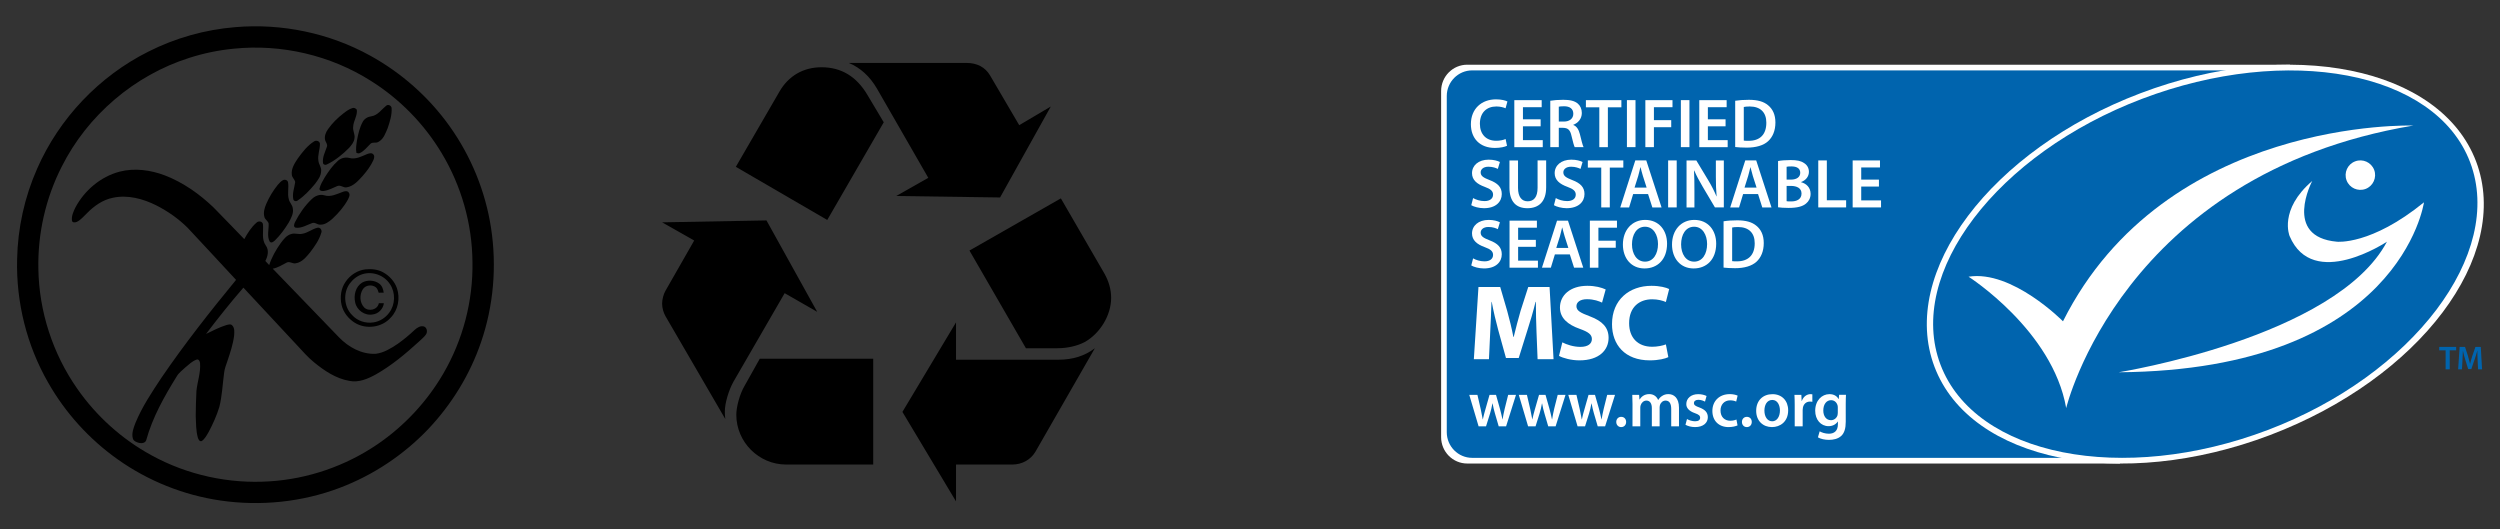 <svg xmlns="http://www.w3.org/2000/svg" xmlns:xlink="http://www.w3.org/1999/xlink" id="Layer_1" x="0px" y="0px" width="260px" height="55.057px" viewBox="26.375 5.585 260 55.057" xml:space="preserve"><rect x="26.375" y="5.585" width="260" height="55.057" fill="#333333" stroke="none"/><path fill="#FFFFFF" d="M246.835,53.792h-67.864c-1.506,0-2.72-1.231-2.72-2.742V15.057c0-1.519,1.214-2.743,2.72-2.743h85.571  L246.835,53.792z"></path><path fill="#0064AE" d="M179.482,12.905c-1.455,0-2.643,1.195-2.643,2.664v34.965c0,1.474,1.188,2.667,2.643,2.667h65.349  l17.503-40.295L179.482,12.905L179.482,12.905z"></path><polygon fill="#0064AE" points="280.72,42.021 280.052,42.021 280.052,41.663 281.817,41.663 281.817,42.021 281.146,42.021   281.146,43.996 280.72,43.996 "></polygon><path fill="#0064AE" d="M284.047,43.045c-0.012-0.305-0.028-0.667-0.024-0.982h-0.012c-0.073,0.286-0.173,0.602-0.275,0.895  l-0.343,1.01h-0.326l-0.313-0.997c-0.092-0.299-0.172-0.615-0.234-0.908h-0.006c-0.012,0.305-0.026,0.678-0.044,0.994l-0.053,0.939  h-0.396l0.157-2.332h0.56l0.303,0.937c0.083,0.275,0.158,0.552,0.217,0.81h0.01c0.063-0.253,0.141-0.54,0.229-0.813l0.323-0.933  h0.556l0.133,2.332h-0.415L284.047,43.045z"></path><path fill="#FFFFFF" d="M180.027,46.649l0.343,1.485c0.074,0.35,0.149,0.709,0.209,1.064h0.012c0.069-0.355,0.178-0.722,0.273-1.059  l0.422-1.49h0.674l0.409,1.45c0.101,0.385,0.189,0.744,0.263,1.1h0.013c0.053-0.355,0.129-0.715,0.218-1.1l0.362-1.45h0.815  l-1.032,3.276h-0.767l-0.39-1.335c-0.102-0.342-0.174-0.652-0.247-1.048h-0.018c-0.066,0.403-0.154,0.726-0.247,1.048l-0.417,1.335  h-0.773l-0.971-3.276L180.027,46.649L180.027,46.649z"></path><path fill="#FFFFFF" d="M185.174,46.649l0.346,1.485c0.072,0.35,0.146,0.709,0.21,1.064h0.008c0.069-0.355,0.178-0.722,0.269-1.059  l0.427-1.49h0.673l0.411,1.45c0.101,0.385,0.188,0.744,0.262,1.1h0.015c0.053-0.355,0.127-0.715,0.215-1.1l0.366-1.45h0.814  l-1.032,3.276h-0.768l-0.39-1.335c-0.102-0.342-0.174-0.652-0.248-1.048h-0.013c-0.066,0.403-0.155,0.726-0.25,1.048l-0.418,1.335  h-0.775l-0.968-3.276L185.174,46.649L185.174,46.649z"></path><path fill="#FFFFFF" d="M190.324,46.649l0.343,1.485c0.073,0.35,0.146,0.709,0.209,1.064h0.015c0.065-0.355,0.175-0.722,0.27-1.059  l0.422-1.49h0.67l0.414,1.45c0.1,0.385,0.19,0.744,0.26,1.1h0.016c0.057-0.355,0.127-0.715,0.219-1.1l0.361-1.45h0.815l-1.032,3.276  h-0.767l-0.392-1.335c-0.1-0.342-0.174-0.652-0.247-1.048h-0.015c-0.067,0.403-0.155,0.726-0.248,1.048l-0.418,1.335h-0.776  l-0.966-3.276L190.324,46.649L190.324,46.649z"></path><path fill="#FFFFFF" d="M194.974,50.003c-0.298,0-0.508-0.233-0.508-0.534c0-0.313,0.219-0.533,0.511-0.533  c0.307,0,0.516,0.217,0.516,0.533c0,0.3-0.204,0.534-0.516,0.534H194.974z"></path><path fill="#FFFFFF" d="M196.156,47.625c0-0.378-0.007-0.692-0.024-0.976h0.711l0.035,0.479h0.018  c0.164-0.253,0.461-0.557,1.014-0.557c0.43,0,0.765,0.245,0.907,0.608h0.013c0.114-0.183,0.251-0.319,0.404-0.414  c0.183-0.124,0.391-0.193,0.657-0.193c0.548,0,1.099,0.372,1.099,1.42v1.933h-0.808v-1.811c0-0.546-0.187-0.868-0.585-0.868  c-0.282,0-0.492,0.199-0.578,0.437c-0.022,0.082-0.042,0.181-0.042,0.274v1.967h-0.81v-1.9c0-0.456-0.18-0.778-0.563-0.778  c-0.311,0-0.519,0.244-0.593,0.468c-0.032,0.086-0.046,0.18-0.046,0.273v1.938h-0.811L196.156,47.625L196.156,47.625z"></path><path fill="#FFFFFF" d="M201.823,49.165c0.189,0.116,0.544,0.233,0.843,0.233c0.363,0,0.522-0.147,0.522-0.362  c0-0.223-0.132-0.337-0.536-0.48c-0.641-0.219-0.911-0.568-0.901-0.954c0-0.576,0.476-1.025,1.237-1.025  c0.363,0,0.679,0.092,0.869,0.191l-0.163,0.586c-0.144-0.081-0.402-0.189-0.693-0.189c-0.295,0-0.457,0.143-0.457,0.344  c0,0.204,0.156,0.307,0.574,0.455c0.591,0.221,0.865,0.521,0.872,1.004c0,0.591-0.465,1.033-1.331,1.033  c-0.397,0-0.753-0.104-0.995-0.238L201.823,49.165z"></path><path fill="#FFFFFF" d="M207.079,49.827c-0.175,0.08-0.518,0.176-0.929,0.176c-1.024,0-1.688-0.661-1.688-1.681  c0-0.981,0.674-1.749,1.822-1.749c0.304,0,0.614,0.069,0.804,0.156l-0.149,0.621c-0.136-0.063-0.332-0.129-0.625-0.129  c-0.633,0-1.012,0.464-1.005,1.063c0,0.672,0.438,1.058,1.005,1.058c0.289,0,0.489-0.057,0.651-0.129L207.079,49.827z"></path><path fill="#FFFFFF" d="M208.043,50.003c-0.298,0-0.507-0.233-0.507-0.534c0-0.313,0.215-0.533,0.51-0.533  c0.308,0,0.513,0.217,0.513,0.533c0,0.3-0.2,0.534-0.513,0.534H208.043z"></path><path fill="#FFFFFF" d="M212.345,48.257c0,1.204-0.851,1.745-1.687,1.745c-0.926,0-1.64-0.643-1.64-1.692  c0-1.074,0.708-1.732,1.695-1.732C211.693,46.577,212.345,47.261,212.345,48.257 M209.874,48.29c0,0.634,0.313,1.109,0.814,1.109  c0.472,0,0.8-0.464,0.8-1.12c0-0.515-0.229-1.1-0.793-1.1C210.111,47.18,209.874,47.743,209.874,48.29"></path><path fill="#FFFFFF" d="M213.025,47.707c0-0.445-0.01-0.762-0.028-1.058h0.719l0.028,0.624h0.026  c0.162-0.465,0.544-0.697,0.896-0.697c0.082,0,0.129,0.003,0.193,0.018v0.781c-0.064-0.015-0.142-0.026-0.242-0.026  c-0.396,0-0.666,0.255-0.738,0.624c-0.011,0.073-0.027,0.161-0.027,0.257v1.696h-0.827L213.025,47.707L213.025,47.707z"></path><path fill="#FFFFFF" d="M218.332,49.447c0,0.686-0.14,1.179-0.482,1.486c-0.344,0.305-0.816,0.398-1.267,0.398  c-0.418,0-0.859-0.091-1.145-0.263l0.182-0.624c0.21,0.12,0.561,0.247,0.958,0.247c0.541,0,0.939-0.28,0.939-0.99v-0.278h-0.012  c-0.188,0.287-0.526,0.483-0.955,0.483c-0.813,0-1.394-0.676-1.394-1.604c0-1.075,0.698-1.727,1.486-1.727  c0.497,0,0.797,0.24,0.949,0.508h0.014l0.035-0.436h0.717c-0.012,0.221-0.025,0.49-0.025,0.939L218.332,49.447L218.332,49.447z   M217.506,47.959c0-0.074-0.007-0.151-0.027-0.221c-0.087-0.301-0.323-0.534-0.673-0.534c-0.462,0-0.808,0.404-0.808,1.075  c0,0.556,0.283,1.006,0.8,1.006c0.311,0,0.578-0.205,0.673-0.496c0.021-0.089,0.035-0.203,0.035-0.297V47.959z"></path><path fill="#FFFFFF" d="M186.17,40.068c-0.032-0.901-0.066-1.992-0.066-3.089h-0.034c-0.23,0.961-0.544,2.029-0.832,2.91  l-0.916,2.93h-1.326l-0.802-2.896c-0.244-0.894-0.499-1.961-0.678-2.944h-0.027c-0.04,1.015-0.071,2.174-0.13,3.109l-0.133,2.853  h-1.571l0.48-7.51h2.261l0.731,2.508c0.236,0.856,0.472,1.805,0.638,2.687h0.035c0.209-0.87,0.47-1.864,0.711-2.7l0.802-2.495h2.217  l0.413,7.511h-1.659L186.17,40.068z"></path><path fill="#FFFFFF" d="M188.857,41.19c0.455,0.234,1.158,0.471,1.88,0.471c0.781,0,1.194-0.326,1.194-0.815  c0-0.466-0.356-0.737-1.259-1.059c-1.246-0.436-2.062-1.126-2.062-2.216c0-1.281,1.071-2.261,2.841-2.261  c0.85,0,1.47,0.176,1.915,0.377l-0.377,1.369c-0.301-0.142-0.838-0.353-1.572-0.353c-0.735,0-1.093,0.332-1.093,0.723  c0,0.479,0.424,0.69,1.396,1.058c1.324,0.493,1.948,1.181,1.948,2.238c0,1.259-0.968,2.341-3.03,2.341  c-0.857,0-1.705-0.233-2.127-0.466L188.857,41.19z"></path><path fill="#FFFFFF" d="M199.882,42.728c-0.31,0.156-1.014,0.334-1.925,0.334c-2.597,0-3.933-1.628-3.933-3.763  c0-2.565,1.828-3.989,4.098-3.989c0.879,0,1.547,0.179,1.847,0.335l-0.343,1.347c-0.346-0.144-0.824-0.281-1.423-0.281  c-1.35,0-2.399,0.819-2.399,2.488c0,1.499,0.895,2.449,2.407,2.449c0.512,0,1.082-0.112,1.416-0.245L199.882,42.728z"></path><path fill="#FFFFFF" d="M183.105,20.746c-0.21,0.107-0.676,0.224-1.263,0.224c-1.553,0-2.494-0.979-2.494-2.467  c0-1.613,1.117-2.585,2.611-2.585c0.585,0,1.008,0.124,1.188,0.222l-0.193,0.707c-0.233-0.1-0.556-0.188-0.959-0.188  c-0.997,0-1.711,0.626-1.711,1.801c0,1.074,0.632,1.766,1.704,1.766c0.362,0,0.739-0.072,0.971-0.183L183.105,20.746z"></path><polygon fill="#FFFFFF" points="186.602,18.721 184.761,18.721 184.761,20.16 186.821,20.16 186.821,20.891 183.864,20.891   183.864,16.001 186.71,16.001 186.71,16.734 184.761,16.734 184.761,17.994 186.602,17.994 "></polygon><path fill="#FFFFFF" d="M187.604,16.064c0.333-0.059,0.834-0.1,1.349-0.1c0.705,0,1.183,0.114,1.51,0.392  c0.265,0.224,0.422,0.565,0.422,0.979c0,0.632-0.428,1.058-0.886,1.226v0.024c0.348,0.126,0.558,0.468,0.681,0.939  c0.151,0.612,0.284,1.176,0.387,1.364h-0.923c-0.072-0.142-0.189-0.544-0.329-1.153c-0.136-0.639-0.368-0.841-0.875-0.856h-0.45  v2.009h-0.886L187.604,16.064L187.604,16.064z M188.49,18.227h0.53c0.6,0,0.979-0.321,0.979-0.805c0-0.538-0.379-0.785-0.958-0.785  c-0.284,0-0.464,0.02-0.552,0.045L188.49,18.227L188.49,18.227z"></path><polygon fill="#FFFFFF" points="192.704,16.745 191.309,16.745 191.309,16.001 194.999,16.001 194.999,16.745 193.593,16.745   193.593,20.891 192.704,20.891 "></polygon><rect x="195.575" y="15.998" fill="#FFFFFF" width="0.893" height="4.889"></rect><polygon fill="#FFFFFF" points="197.492,16.001 200.314,16.001 200.314,16.734 198.382,16.734 198.382,18.081 200.182,18.081   200.182,18.815 198.382,18.815 198.382,20.888 197.492,20.888 "></polygon><rect x="201.185" y="15.998" fill="#FFFFFF" width="0.892" height="4.889"></rect><polygon fill="#FFFFFF" points="205.834,18.721 203.993,18.721 203.993,20.16 206.053,20.16 206.053,20.891 203.101,20.891   203.101,16.001 205.946,16.001 205.946,16.734 203.993,16.734 203.993,17.994 205.834,17.994 "></polygon><path fill="#FFFFFF" d="M206.835,16.064c0.394-0.063,0.893-0.099,1.424-0.099c0.915,0,1.545,0.187,1.995,0.565  c0.471,0.386,0.764,0.965,0.764,1.797c0,0.874-0.3,1.525-0.764,1.947c-0.485,0.442-1.263,0.664-2.211,0.664  c-0.524,0-0.917-0.029-1.208-0.062V16.064L206.835,16.064z M207.728,20.208c0.123,0.021,0.315,0.021,0.495,0.021  c1.161,0.008,1.851-0.63,1.851-1.874c0.007-1.081-0.617-1.697-1.734-1.697c-0.284,0-0.488,0.025-0.611,0.053V20.208z"></path><path fill="#FFFFFF" d="M179.578,26.185c0.289,0.168,0.728,0.313,1.185,0.313c0.572,0,0.891-0.27,0.891-0.667  c0-0.37-0.246-0.59-0.871-0.814c-0.803-0.289-1.318-0.717-1.318-1.422c0-0.798,0.666-1.405,1.727-1.405  c0.528,0,0.922,0.116,1.174,0.241l-0.218,0.722c-0.172-0.092-0.515-0.229-0.975-0.229c-0.563,0-0.808,0.301-0.808,0.583  c0,0.38,0.279,0.555,0.932,0.808c0.851,0.32,1.263,0.749,1.263,1.452c0,0.781-0.595,1.471-1.856,1.471  c-0.514,0-1.051-0.152-1.318-0.311L179.578,26.185z"></path><path fill="#FFFFFF" d="M184.249,22.269v2.851c0,0.958,0.399,1.401,1.001,1.401c0.647,0,1.033-0.443,1.033-1.401v-2.851h0.892v2.793  c0,1.504-0.775,2.177-1.948,2.177c-1.136,0-1.869-0.63-1.869-2.169v-2.8H184.249z"></path><path fill="#FFFFFF" d="M188.177,26.185c0.288,0.168,0.725,0.313,1.182,0.313c0.574,0,0.894-0.27,0.894-0.667  c0-0.37-0.246-0.59-0.871-0.814c-0.804-0.289-1.322-0.717-1.322-1.422c0-0.798,0.669-1.405,1.729-1.405  c0.53,0,0.923,0.116,1.175,0.241l-0.217,0.722c-0.176-0.092-0.517-0.229-0.973-0.229c-0.567,0-0.812,0.301-0.812,0.583  c0,0.38,0.282,0.555,0.937,0.808c0.848,0.32,1.263,0.749,1.263,1.452c0,0.781-0.596,1.471-1.86,1.471  c-0.515,0-1.052-0.152-1.317-0.311L188.177,26.185z"></path><polygon fill="#FFFFFF" points="192.905,23.014 191.51,23.014 191.51,22.269 195.201,22.269 195.201,23.014 193.794,23.014   193.794,27.157 192.905,27.157 "></polygon><path fill="#FFFFFF" d="M196.222,25.77l-0.42,1.388h-0.92l1.565-4.89h1.14l1.59,4.89h-0.957l-0.446-1.388H196.222z M197.625,25.097  l-0.385-1.204c-0.094-0.298-0.176-0.631-0.248-0.915h-0.017c-0.071,0.284-0.142,0.624-0.228,0.915l-0.379,1.204H197.625z"></path><rect x="199.861" y="22.269" fill="#FFFFFF" width="0.891" height="4.887"></rect><path fill="#FFFFFF" d="M201.775,27.157V22.27h1.017l1.261,2.095c0.331,0.545,0.613,1.109,0.834,1.641h0.017  c-0.058-0.654-0.079-1.285-0.079-2.029V22.27h0.828v4.887h-0.924l-1.276-2.155c-0.313-0.526-0.64-1.132-0.877-1.68l-0.025,0.005  c0.036,0.633,0.044,1.278,0.044,2.082v1.749H201.775z"></path><path fill="#FFFFFF" d="M207.658,25.77l-0.42,1.388h-0.922l1.567-4.89h1.138l1.59,4.89h-0.959l-0.438-1.388H207.658z   M209.058,25.097l-0.385-1.204c-0.091-0.298-0.172-0.631-0.248-0.915h-0.012c-0.071,0.284-0.144,0.625-0.231,0.915l-0.377,1.204  H209.058z"></path><path fill="#FFFFFF" d="M211.293,22.333c0.285-0.059,0.799-0.102,1.302-0.102c0.659,0,1.066,0.081,1.401,0.312  c0.301,0.183,0.506,0.5,0.506,0.913c0,0.45-0.284,0.868-0.815,1.061v0.018c0.52,0.13,0.99,0.535,0.99,1.21  c0,0.436-0.189,0.777-0.471,1.006c-0.351,0.306-0.926,0.457-1.816,0.457c-0.494,0-0.871-0.033-1.097-0.064V22.333L211.293,22.333z   M212.182,24.265h0.455c0.617,0,0.963-0.291,0.963-0.705c0-0.458-0.346-0.668-0.911-0.668c-0.262,0-0.415,0.012-0.507,0.037V24.265z   M212.182,26.51c0.114,0.024,0.266,0.024,0.47,0.024c0.571,0,1.082-0.216,1.082-0.821c0-0.566-0.496-0.794-1.112-0.794h-0.439V26.51  L212.182,26.51z"></path><polygon fill="#FFFFFF" points="215.475,22.269 216.365,22.269 216.365,26.414 218.373,26.414 218.373,27.156 215.475,27.156 "></polygon><polygon fill="#FFFFFF" points="221.784,24.987 219.942,24.987 219.942,26.426 222.003,26.426 222.003,27.157 219.051,27.157   219.051,22.27 221.893,22.27 221.893,23 219.942,23 219.942,24.265 221.784,24.265 "></polygon><path fill="#FFFFFF" d="M179.578,32.454c0.289,0.168,0.728,0.312,1.185,0.312c0.572,0,0.891-0.269,0.891-0.67  c0-0.369-0.246-0.588-0.871-0.811c-0.803-0.288-1.318-0.717-1.318-1.421c0-0.798,0.666-1.409,1.727-1.409  c0.528,0,0.922,0.116,1.174,0.248l-0.218,0.717c-0.172-0.096-0.515-0.23-0.975-0.23c-0.563,0-0.808,0.301-0.808,0.586  c0,0.379,0.279,0.551,0.932,0.806c0.851,0.319,1.263,0.748,1.263,1.451c0,0.781-0.595,1.47-1.856,1.47  c-0.514,0-1.051-0.15-1.318-0.312L179.578,32.454z"></path><polygon fill="#FFFFFF" points="186.103,31.253 184.26,31.253 184.26,32.692 186.32,32.692 186.32,33.425 183.367,33.425   183.367,28.532 186.213,28.532 186.213,29.266 184.26,29.266 184.26,30.53 186.103,30.53 "></polygon><path fill="#FFFFFF" d="M188.084,32.04l-0.421,1.385h-0.925l1.567-4.887h1.141l1.588,4.887h-0.956l-0.443-1.385H188.084z   M189.482,31.367l-0.384-1.207c-0.093-0.297-0.172-0.634-0.249-0.915h-0.012c-0.076,0.281-0.145,0.624-0.228,0.915l-0.38,1.207  H189.482z"></path><polygon fill="#FFFFFF" points="191.72,28.532 194.54,28.532 194.54,29.266 192.609,29.266 192.609,30.618 194.413,30.618   194.413,31.349 192.609,31.349 192.609,33.426 191.72,33.426 "></polygon><path fill="#FFFFFF" d="M199.75,30.927c0,1.642-0.994,2.577-2.345,2.577c-1.38,0-2.249-1.05-2.249-2.487  c0-1.501,0.943-2.562,2.32-2.562C198.908,28.455,199.75,29.536,199.75,30.927 M196.101,31.002c0,0.995,0.502,1.794,1.357,1.794  c0.86,0,1.35-0.806,1.35-1.829c0-0.922-0.458-1.802-1.35-1.802C196.573,29.165,196.101,29.994,196.101,31.002"></path><path fill="#FFFFFF" d="M204.859,30.927c0,1.642-0.995,2.577-2.346,2.577c-1.379,0-2.248-1.05-2.248-2.487  c0-1.501,0.944-2.562,2.32-2.562C204.016,28.455,204.859,29.536,204.859,30.927 M201.21,31.002c0,0.995,0.497,1.794,1.354,1.794  c0.864,0,1.35-0.806,1.35-1.829c0-0.922-0.456-1.802-1.35-1.802C201.68,29.165,201.21,29.994,201.21,31.002"></path><path fill="#FFFFFF" d="M205.626,28.6c0.393-0.068,0.892-0.101,1.422-0.101c0.914,0,1.546,0.189,1.994,0.567  c0.472,0.384,0.764,0.961,0.764,1.8c0,0.871-0.298,1.521-0.764,1.946c-0.485,0.439-1.262,0.665-2.211,0.665  c-0.523,0-0.917-0.028-1.206-0.062L205.626,28.6L205.626,28.6z M206.519,32.744c0.122,0.021,0.313,0.021,0.492,0.021  c1.162,0.006,1.854-0.632,1.854-1.875c0.006-1.077-0.618-1.694-1.735-1.694c-0.283,0-0.488,0.021-0.611,0.05V32.744z"></path><path fill="#FFFFFF" d="M262.467,50.83c15.551-5.899,25.144-18.637,21.421-28.455c-3.726-9.818-19.353-12.993-34.904-7.093  c-15.553,5.895-25.14,18.636-21.42,28.454C231.284,53.548,246.912,56.729,262.467,50.83"></path><path fill="#0064AE" d="M262.225,50.304c15.073-5.712,24.653-18.333,21.042-27.844c-3.604-9.512-19.03-12.319-34.106-6.601  c-15.07,5.715-24.585,18.137-20.976,27.65C231.791,53.023,247.154,56.025,262.225,50.304"></path><path fill="#FFFFFF" d="M231.106,34.362c0,0,8.744,5.578,10.152,13.663c0,0,5.813-24.305,36.098-29.382  c0,0-25.77-0.874-36.431,20.357C240.925,39.001,235.639,33.636,231.106,34.362"></path><path fill="#FFFFFF" d="M272.398,25.233c0.789-0.303,1.189-1.189,0.89-1.981c-0.301-0.788-1.188-1.19-1.979-0.885  c-0.793,0.297-1.19,1.182-0.891,1.975C270.719,25.135,271.604,25.529,272.398,25.233"></path><path fill="#FFFFFF" d="M266.849,24.403c0,0-3.095,5.815,2.565,6.32c0,0,3.547,0.392,9.054-4.097c0,0-2.447,17.457-31.752,17.675  c0,0,22.612-3.604,27.902-13.581c0,0-7.715,5.147-10.127-0.592C264.492,30.13,263.346,27.409,266.849,24.403"></path><path d="M141.234,34.035c0.45,0.797,0.7,1.642,0.7,2.537c0,1.793-1.147,3.686-2.739,4.58c-0.748,0.4-1.794,0.649-2.837,0.649h-3.288  l-5.872-10.159l9.507-5.427L141.234,34.035z M136.458,42.995c1.491,0,2.737-0.397,3.781-1.193l-6.173,10.752  c-0.498,0.846-1.392,1.345-2.438,1.345h-5.827v3.832l-5.575-9.308l5.575-9.312v3.884H136.458z M117.59,14.819  c-0.747-1.293-1.743-2.192-2.938-2.689h12.246c1.095,0,1.94,0.448,2.441,1.296l3.035,5.177l3.285-1.942l-5.277,9.461l-10.8-0.153  l3.334-1.89L117.59,14.819z M108.128,53.897c-2.837,0-5.177-2.34-5.177-5.177c0-0.797,0.35-2.144,0.848-2.987l1.591-2.838h11.8  v11.002H108.128z M107.433,15.12c0.945-1.645,2.49-2.541,4.38-2.541c2.042,0,3.636,0.948,4.779,2.887l1.693,2.838l-5.876,10.157  l-9.507-5.526L107.433,15.12z M102.653,45.285c-0.498,0.894-0.895,2.239-0.895,3.088c0,0.197,0,0.447,0.049,0.794l-6.224-10.702  c-0.199-0.348-0.348-0.846-0.348-1.295c0-0.448,0.148-0.996,0.348-1.343l2.988-5.228l-3.336-1.89l10.853-0.201l5.276,9.507  l-3.384-1.94L102.653,45.285z"></path><g>	<path d="M77.444,29.295c-0.58-3.8-2.077-7.459-4.312-10.588c-2.158-3.024-5.004-5.546-8.254-7.334   C60.632,9.024,55.692,8,50.859,8.407c-3.149,0.256-6.246,1.124-9.068,2.554c-5.094,2.551-9.252,6.921-11.544,12.145   c-1.316,2.966-2.031,6.201-2.092,9.451c-0.112,4.454,1.004,8.939,3.22,12.805c1.785,3.146,4.271,5.889,7.215,7.979   c3.17,2.254,6.879,3.744,10.729,4.3c4.154,0.605,8.461,0.165,12.383-1.319c3.471-1.311,6.635-3.415,9.195-6.097   c2.437-2.571,4.342-5.658,5.493-9.015C77.707,37.409,78.055,33.273,77.444,29.295z M72.474,44.446   c-1.695,2.914-4.054,5.442-6.844,7.344c-3.3,2.252-7.217,3.604-11.206,3.854c-4.24,0.281-8.553-0.657-12.28-2.701   c-3.076-1.673-5.754-4.08-7.752-6.958c-2.53-3.622-3.953-8.003-4.026-12.413c-0.08-3.681,0.757-7.379,2.431-10.661   c2.676-5.331,7.563-9.499,13.245-11.302c1.509-0.486,3.061-0.807,4.631-0.959c4.96-0.51,10.074,0.678,14.284,3.352   c2.994,1.878,5.522,4.468,7.343,7.493c2.052,3.405,3.182,7.361,3.212,11.338C75.582,36.884,74.519,40.946,72.474,44.446z"></path>	<path d="M66.521,16.594c0.202-0.195,0.544-0.05,0.581,0.22c0.046,0.714-0.177,1.411-0.406,2.09   c-0.227,0.531-0.431,1.166-0.987,1.447c-0.25,0.146-0.592-0.025-0.81,0.192c-0.35,0.339-0.651,0.754-1.103,0.962   c-0.116,0.068-0.242,0.016-0.354-0.024c-0.086-0.439,0-0.886,0.064-1.325c0.121-0.653,0.272-1.313,0.592-1.901   c0.181-0.335,0.542-0.537,0.919-0.58C65.666,17.573,66.042,16.976,66.521,16.594"></path>	<path d="M63.023,16.826c0.175-0.071,0.357,0.033,0.462,0.17c0.08,0.617-0.355,1.158-0.378,1.766   c-0.07,0.416,0.212,0.793,0.134,1.204c-0.042,0.397-0.305,0.702-0.553,0.99c-0.676,0.684-1.439,1.305-2.303,1.724   c-0.146,0.098-0.364,0.052-0.416-0.129c-0.086-0.599,0.217-1.146,0.4-1.692c0.106-0.254-0.116-0.471-0.182-0.703   c-0.095-0.397,0.066-0.806,0.293-1.124c0.44-0.636,0.998-1.179,1.605-1.65C62.373,17.162,62.673,16.929,63.023,16.826"></path>	<path d="M59.041,20.29c0.219-0.153,0.589-0.036,0.607,0.254c0.006,0.595-0.262,1.176-0.158,1.774   c0.04,0.362,0.309,0.651,0.287,1.014c0.006,0.547-0.355,0.997-0.664,1.406c-0.523,0.625-1.091,1.237-1.768,1.689   c-0.153,0.134-0.425,0.095-0.467-0.129c-0.125-0.595,0.116-1.186,0.198-1.771c-0.043-0.285-0.321-0.468-0.351-0.75   c-0.088-0.64,0.29-1.215,0.632-1.725C57.834,21.396,58.341,20.727,59.041,20.29"></path>	<path d="M64.535,21.616c0.203-0.071,0.471-0.171,0.642,0c0.194,0.17,0.104,0.452,0.017,0.653c-0.271,0.593-0.671,1.112-1.093,1.602   c-0.458,0.5-0.954,1.086-1.668,1.197c-0.338,0.077-0.641-0.287-0.978-0.134c-0.458,0.19-0.903,0.446-1.404,0.513   c-0.171,0.028-0.434,0-0.454-0.22c0.093-0.438,0.337-0.82,0.554-1.198c0.388-0.62,0.816-1.234,1.365-1.717   c0.323-0.298,0.788-0.412,1.212-0.292C63.363,22.184,63.968,21.854,64.535,21.616"></path>	<path d="M38.807,23.439c1.561-0.405,3.228-0.176,4.72,0.389c1.894,0.732,3.58,1.924,5.04,3.316   c1.088,1.094,2.139,2.215,3.214,3.309c0.342-0.621,0.727-1.243,1.267-1.708c0.202-0.226,0.657-0.146,0.675,0.183   c0.068,0.729-0.17,1.544,0.297,2.193c0.355,0.476,0.211,1.115-0.049,1.604c0.138,0.138,0.271,0.278,0.401,0.431   c0.261-0.818,0.696-1.577,1.191-2.279c0.292-0.385,0.611-0.832,1.111-0.956c0.367-0.125,0.752,0.07,1.122-0.022   c0.572-0.079,1.023-0.491,1.579-0.626c0.301-0.091,0.537,0.272,0.409,0.535c-0.22,0.751-0.685,1.392-1.148,2.01   c-0.403,0.477-0.836,1.045-1.498,1.149c-0.323,0.082-0.631-0.239-0.946-0.074c-0.471,0.238-0.922,0.543-1.454,0.635   c2.292,2.371,4.582,4.753,6.879,7.126c0.984,1.029,2.367,1.796,3.828,1.727c0.843-0.103,1.58-0.559,2.269-1.021   c0.635-0.444,1.228-0.938,1.79-1.47c0.258-0.229,0.6-0.458,0.96-0.351c0.333,0.116,0.395,0.579,0.202,0.845   c-0.19,0.272-0.465,0.474-0.702,0.71c-1.393,1.27-2.848,2.496-4.491,3.425c-0.836,0.463-1.79,0.879-2.767,0.677   c-1.393-0.239-2.603-1.056-3.677-1.936c-0.654-0.526-1.196-1.173-1.77-1.781c-1.86-1.991-3.718-3.987-5.572-5.978   c-1.35,1.555-2.636,3.17-3.883,4.814c0.691-0.34,1.381-0.694,2.116-0.924c0.194-0.043,0.47-0.147,0.619,0.05   c0.254,0.274,0.206,0.681,0.187,1.026c-0.109,0.916-0.409,1.79-0.697,2.657c-0.138,0.409-0.306,0.819-0.348,1.252   c-0.159,1.183-0.205,2.383-0.496,3.538c-0.279,0.909-0.67,1.771-1.115,2.607c-0.197,0.336-0.385,0.71-0.717,0.935   c-0.233,0.077-0.35-0.192-0.405-0.371c-0.199-0.722-0.183-1.485-0.217-2.23c0-0.868,0.034-1.735,0.073-2.603   c0.093-0.969,0.459-1.916,0.376-2.902c-0.009-0.185-0.146-0.465-0.382-0.361c-0.439,0.165-0.784,0.503-1.141,0.801   c-0.313,0.305-0.691,0.562-0.911,0.953c-1.289,2.078-2.51,4.246-3.164,6.617c-0.095,0.302-0.474,0.359-0.743,0.286   c-0.259-0.072-0.576-0.177-0.65-0.467c-0.147-0.541,0.08-1.088,0.263-1.588c0.696-1.697,1.722-3.225,2.729-4.745   c2.402-3.516,5.041-6.866,7.744-10.153c-1.67-1.815-3.357-3.611-5.036-5.419c-0.95-0.944-2.064-1.723-3.257-2.33   c-1.376-0.687-2.973-1.124-4.509-0.794c-1.063,0.21-1.973,0.857-2.718,1.622c-0.336,0.318-0.635,0.697-1.058,0.893   c-0.167,0.073-0.444,0.09-0.488-0.132c-0.064-0.486,0.152-0.945,0.354-1.365C35.162,25.385,36.837,23.961,38.807,23.439"></path>	<path d="M55.794,24.329c0.207-0.122,0.518-0.009,0.543,0.244c0.085,0.572-0.086,1.155,0.07,1.716   c0.066,0.356,0.381,0.599,0.418,0.959c0.112,0.534-0.184,1.033-0.427,1.49c-0.403,0.66-0.868,1.295-1.424,1.845   c-0.145,0.128-0.39,0.349-0.556,0.116c-0.298-0.568-0.075-1.247-0.104-1.863c-0.06-0.269-0.354-0.397-0.434-0.66   c-0.143-0.468,0-0.957,0.189-1.394c0.303-0.701,0.71-1.375,1.188-1.966C55.421,24.635,55.579,24.442,55.794,24.329"></path>	<path d="M62.026,25.537c0.204-0.073,0.506-0.143,0.632,0.095c0.162,0.224,0,0.483-0.094,0.697c-0.413,0.761-0.99,1.42-1.619,2.006   c-0.361,0.317-0.791,0.646-1.298,0.614c-0.284,0-0.522-0.278-0.816-0.162c-0.543,0.193-1.075,0.544-1.686,0.483   c-0.306-0.062-0.171-0.428-0.073-0.611c0.445-0.876,1.017-1.693,1.728-2.37c0.337-0.331,0.837-0.538,1.308-0.391   C60.769,26.107,61.416,25.763,62.026,25.537"></path>	<path d="M67.657,35.557c-0.25-0.71-0.788-1.295-1.438-1.652c-0.547-0.303-1.195-0.37-1.806-0.309   c-0.836,0.086-1.606,0.581-2.08,1.271c-0.502,0.696-0.62,1.612-0.435,2.432c0.18,0.779,0.719,1.447,1.39,1.862   c1.167,0.71,2.822,0.489,3.729-0.549C67.789,37.818,68.006,36.59,67.657,35.557z M66.857,38.098   c-0.387,0.532-0.978,0.917-1.635,1.014c-0.808,0.132-1.685-0.146-2.238-0.77c-0.844-0.84-0.941-2.302-0.239-3.262   c0.333-0.452,0.788-0.813,1.323-0.979c1.054-0.334,2.275,0.111,2.869,1.046C67.523,36.021,67.49,37.263,66.857,38.098z"></path>	<path d="M64.047,34.97c0.541-0.298,1.259-0.256,1.76,0.104c0.305,0.217,0.427,0.593,0.473,0.95c-0.174,0-0.349,0-0.522,0.003   c-0.055-0.195-0.125-0.398-0.271-0.543c-0.401-0.346-1.119-0.263-1.391,0.207c-0.349,0.568-0.313,1.375,0.151,1.867   c0.474,0.467,1.4,0.248,1.528-0.44c0.171,0,0.354,0,0.525,0.004c-0.083,0.592-0.563,1.1-1.167,1.167   c-0.816,0.152-1.661-0.446-1.82-1.256C63.139,36.294,63.357,35.38,64.047,34.97"></path></g></svg>